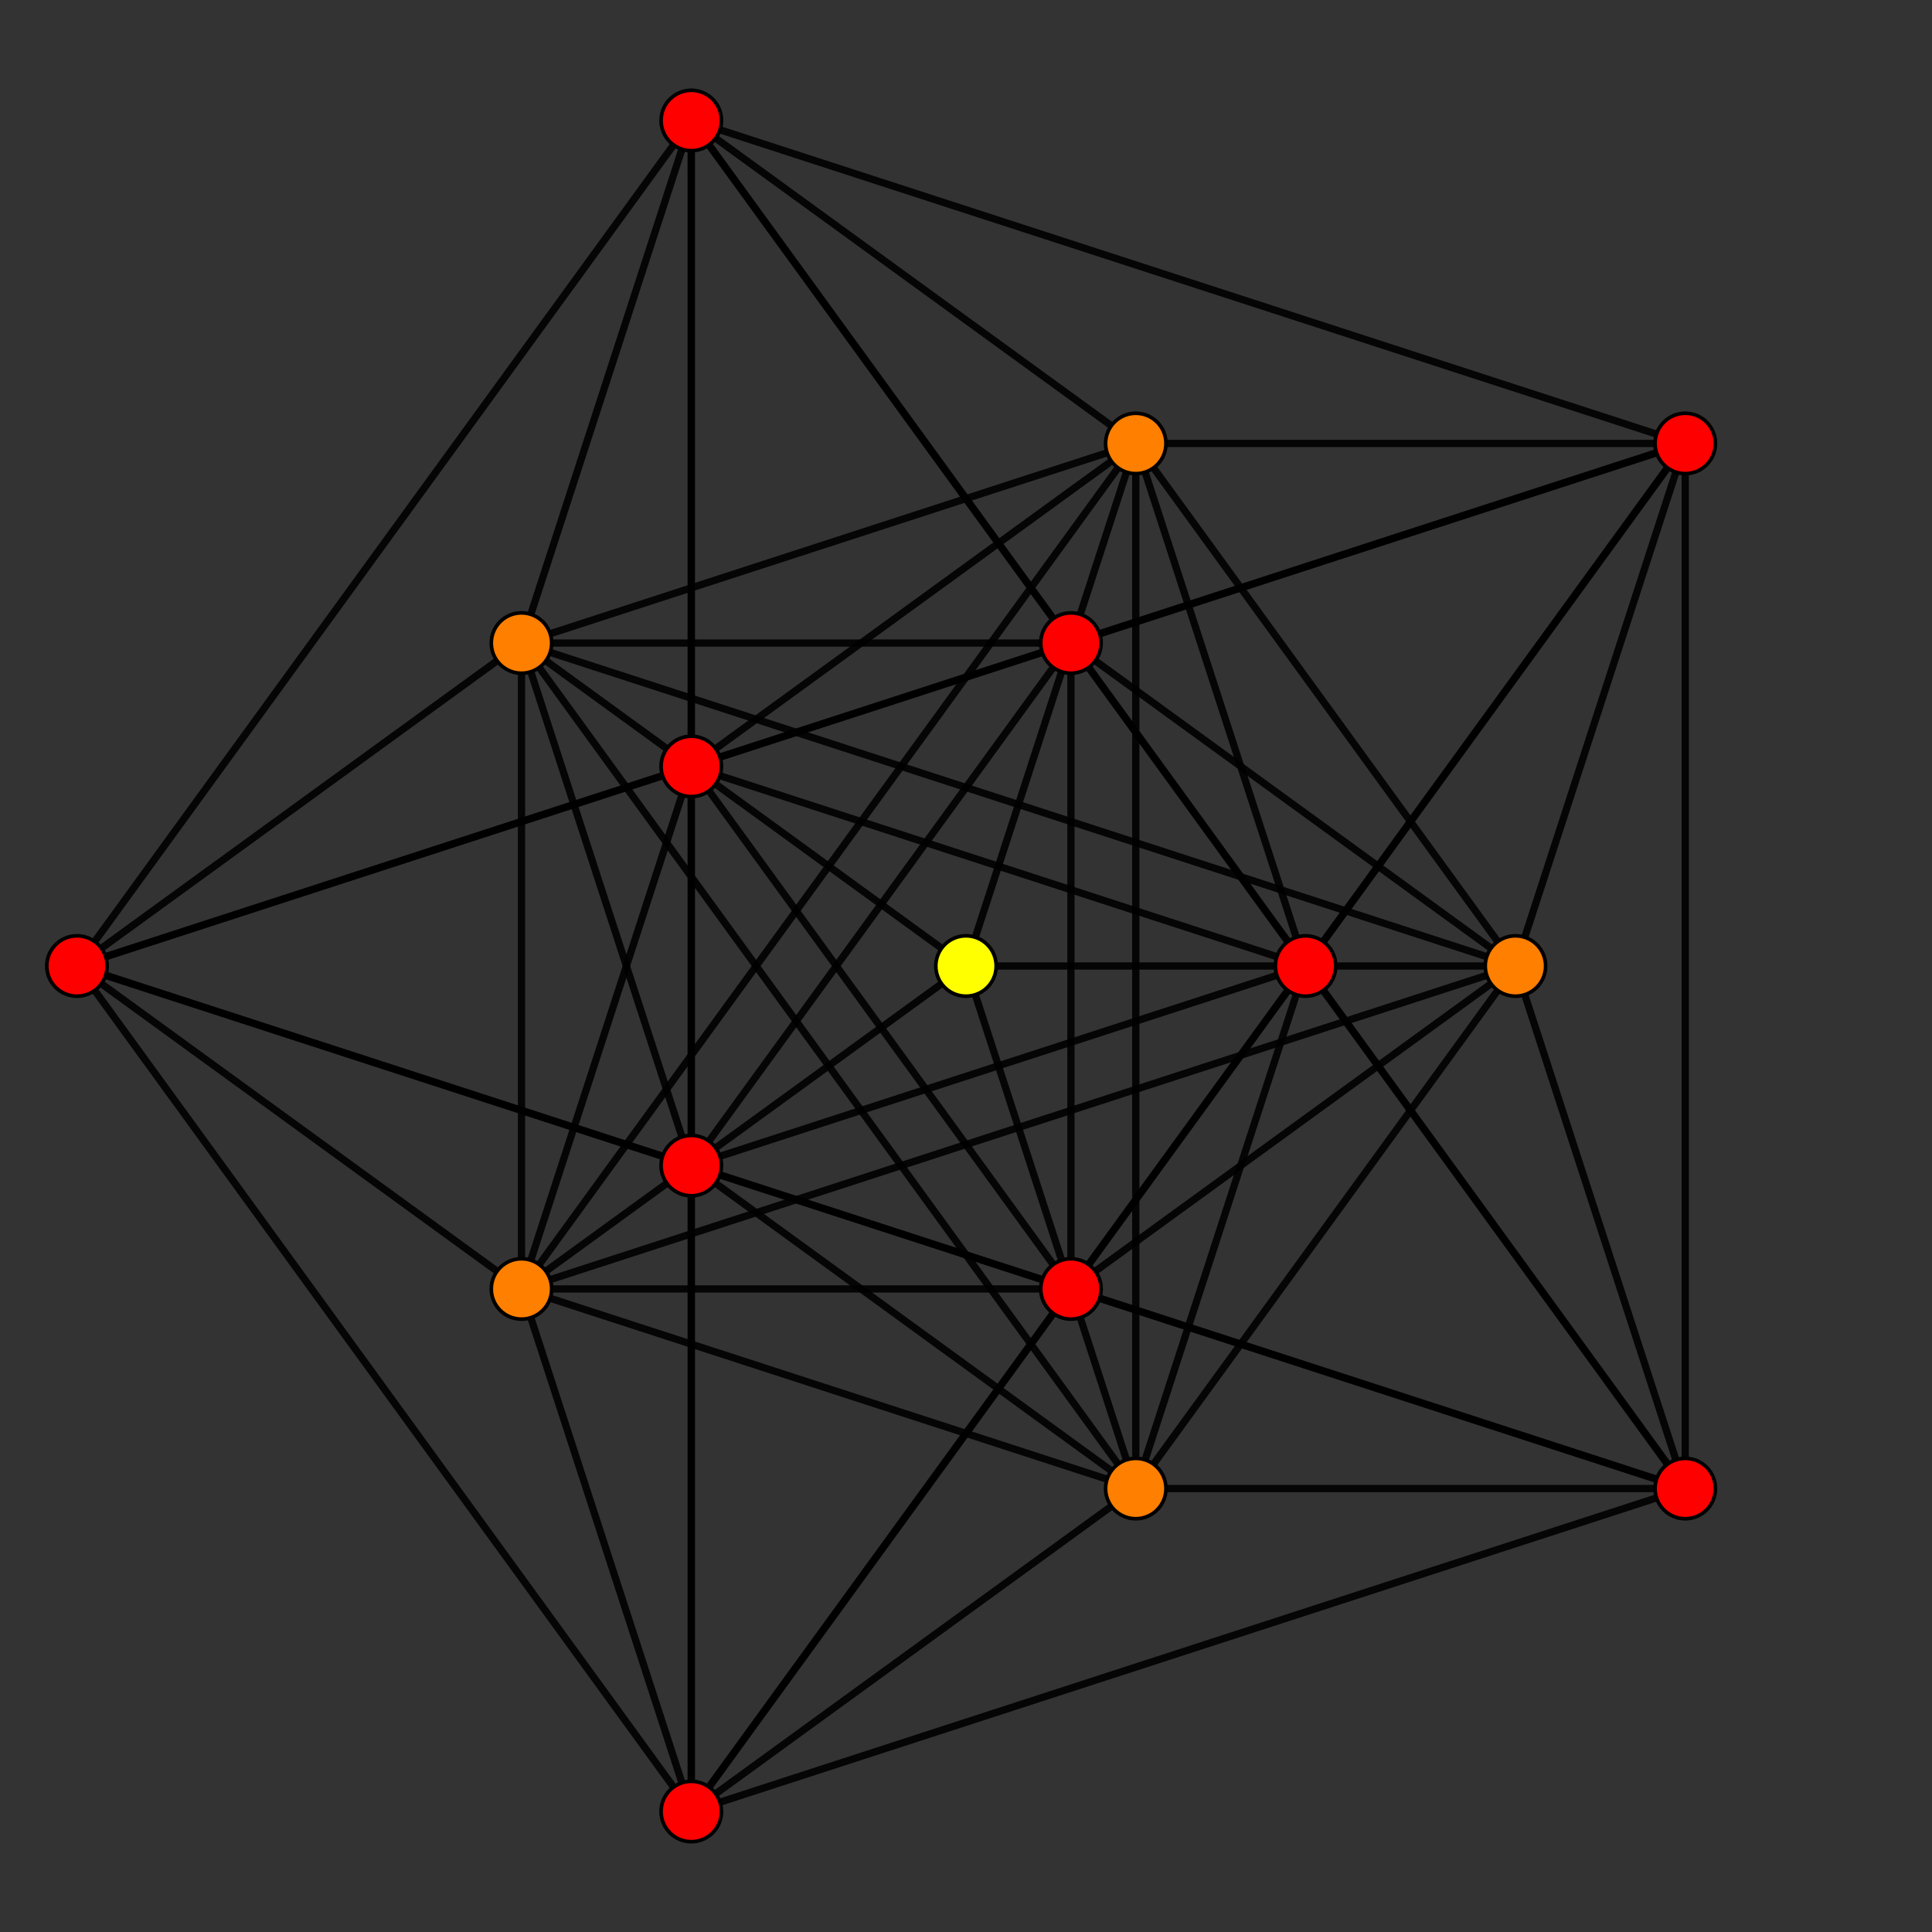 <?xml version="1.0" encoding="UTF-8" standalone="no"?>
<svg
xmlns="http://www.w3.org/2000/svg"
version="1.0"
width="1600" height="1600"
id="9-simplex_t1_A4.svg">
<rect width="100%" height="100%" fill="#333333" stroke="none"/>
<!-- Graph: v=45 e=360 -->
<!-- Projection: Point overlap:1 5 10 ,  visible v=16 e=71 -->
<g style="stroke:#000000;stroke-width:6.0;stroke-opacity:0.90;">
<line x1="1395.639" y1="1232.757" x2="886.903" y2="1067.458"/>
<line x1="1395.639" y1="1232.757" x2="886.903" y2="532.542"/>
<line x1="1395.639" y1="1232.757" x2="1395.639" y2="367.243"/>
<line x1="1395.639" y1="1232.757" x2="1255.027" y2="800.000"/>
<line x1="1395.639" y1="1232.757" x2="572.486" y2="1500.215"/>
<line x1="1395.639" y1="1232.757" x2="572.486" y2="965.298"/>
<line x1="1395.639" y1="1232.757" x2="1081.223" y2="800.000"/>
<line x1="1395.639" y1="1232.757" x2="940.611" y2="1232.757"/>
<line x1="886.903" y1="1067.458" x2="886.903" y2="532.542"/>
<line x1="886.903" y1="1067.458" x2="1395.639" y2="367.243"/>
<line x1="886.903" y1="1067.458" x2="1255.027" y2="800.000"/>
<line x1="886.903" y1="1067.458" x2="572.486" y2="1500.215"/>
<line x1="886.903" y1="1067.458" x2="63.750" y2="800.000"/>
<line x1="886.903" y1="1067.458" x2="572.486" y2="634.702"/>
<line x1="886.903" y1="1067.458" x2="431.875" y2="1067.458"/>
<line x1="886.903" y1="532.542" x2="1395.639" y2="367.243"/>
<line x1="886.903" y1="532.542" x2="1255.027" y2="800.000"/>
<line x1="886.903" y1="532.542" x2="572.486" y2="965.298"/>
<line x1="886.903" y1="532.542" x2="63.750" y2="800.000"/>
<line x1="886.903" y1="532.542" x2="572.486" y2="99.785"/>
<line x1="886.903" y1="532.542" x2="431.875" y2="532.542"/>
<line x1="1395.639" y1="367.243" x2="1255.027" y2="800.000"/>
<line x1="1395.639" y1="367.243" x2="1081.223" y2="800.000"/>
<line x1="1395.639" y1="367.243" x2="572.486" y2="634.702"/>
<line x1="1395.639" y1="367.243" x2="572.486" y2="99.785"/>
<line x1="1395.639" y1="367.243" x2="940.611" y2="367.243"/>
<line x1="1255.027" y1="800.000" x2="1255.027" y2="800.000"/>
<line x1="1255.027" y1="800.000" x2="940.611" y2="1232.757"/>
<line x1="1255.027" y1="800.000" x2="431.875" y2="1067.458"/>
<line x1="1255.027" y1="800.000" x2="431.875" y2="532.542"/>
<line x1="1255.027" y1="800.000" x2="940.611" y2="367.243"/>
<line x1="1255.027" y1="800.000" x2="800.000" y2="800.000"/>
<line x1="572.486" y1="1500.215" x2="572.486" y2="965.298"/>
<line x1="572.486" y1="1500.215" x2="1081.223" y2="800.000"/>
<line x1="572.486" y1="1500.215" x2="940.611" y2="1232.757"/>
<line x1="572.486" y1="1500.215" x2="63.750" y2="800.000"/>
<line x1="572.486" y1="1500.215" x2="572.486" y2="634.702"/>
<line x1="572.486" y1="1500.215" x2="431.875" y2="1067.458"/>
<line x1="572.486" y1="965.298" x2="1081.223" y2="800.000"/>
<line x1="572.486" y1="965.298" x2="940.611" y2="1232.757"/>
<line x1="572.486" y1="965.298" x2="63.750" y2="800.000"/>
<line x1="572.486" y1="965.298" x2="572.486" y2="99.785"/>
<line x1="572.486" y1="965.298" x2="431.875" y2="532.542"/>
<line x1="1081.223" y1="800.000" x2="940.611" y2="1232.757"/>
<line x1="1081.223" y1="800.000" x2="572.486" y2="634.702"/>
<line x1="1081.223" y1="800.000" x2="572.486" y2="99.785"/>
<line x1="1081.223" y1="800.000" x2="940.611" y2="367.243"/>
<line x1="940.611" y1="1232.757" x2="940.611" y2="1232.757"/>
<line x1="940.611" y1="1232.757" x2="431.875" y2="1067.458"/>
<line x1="940.611" y1="1232.757" x2="431.875" y2="532.542"/>
<line x1="940.611" y1="1232.757" x2="940.611" y2="367.243"/>
<line x1="940.611" y1="1232.757" x2="800.000" y2="800.000"/>
<line x1="63.750" y1="800.000" x2="572.486" y2="634.702"/>
<line x1="63.750" y1="800.000" x2="431.875" y2="1067.458"/>
<line x1="63.750" y1="800.000" x2="572.486" y2="99.785"/>
<line x1="63.750" y1="800.000" x2="431.875" y2="532.542"/>
<line x1="572.486" y1="634.702" x2="431.875" y2="1067.458"/>
<line x1="572.486" y1="634.702" x2="572.486" y2="99.785"/>
<line x1="572.486" y1="634.702" x2="940.611" y2="367.243"/>
<line x1="431.875" y1="1067.458" x2="431.875" y2="1067.458"/>
<line x1="431.875" y1="1067.458" x2="431.875" y2="532.542"/>
<line x1="431.875" y1="1067.458" x2="940.611" y2="367.243"/>
<line x1="431.875" y1="1067.458" x2="800.000" y2="800.000"/>
<line x1="572.486" y1="99.785" x2="431.875" y2="532.542"/>
<line x1="572.486" y1="99.785" x2="940.611" y2="367.243"/>
<line x1="431.875" y1="532.542" x2="431.875" y2="532.542"/>
<line x1="431.875" y1="532.542" x2="940.611" y2="367.243"/>
<line x1="431.875" y1="532.542" x2="800.000" y2="800.000"/>
<line x1="940.611" y1="367.243" x2="940.611" y2="367.243"/>
<line x1="940.611" y1="367.243" x2="800.000" y2="800.000"/>
<line x1="800.000" y1="800.000" x2="800.000" y2="800.000"/>
</g>
<g style="stroke:#000000;stroke-width:3.0;fill:#ff0000">
<circle cx="1395.639" cy="1232.757" r="25.0"/>
<circle cx="886.903" cy="1067.458" r="25.0"/>
<circle cx="886.903" cy="532.542" r="25.0"/>
<circle cx="1395.639" cy="367.243" r="25.0"/>
<circle cx="572.486" cy="1500.215" r="25.0"/>
<circle cx="572.486" cy="965.298" r="25.0"/>
<circle cx="1081.223" cy="800.000" r="25.0"/>
<circle cx="63.750" cy="800.000" r="25.0"/>
<circle cx="572.486" cy="634.702" r="25.0"/>
<circle cx="572.486" cy="99.785" r="25.0"/>
</g>
<g style="stroke:#000000;stroke-width:3.0;fill:#ff7f00">
<circle cx="1255.027" cy="800.000" r="25.0"/>
<circle cx="940.611" cy="1232.757" r="25.0"/>
<circle cx="431.875" cy="1067.458" r="25.0"/>
<circle cx="431.875" cy="532.542" r="25.0"/>
<circle cx="940.611" cy="367.243" r="25.0"/>
</g>
<g style="stroke:#000000;stroke-width:3.0;fill:#ffff00">
<circle cx="800.000" cy="800.000" r="25.0"/>
</g>
</svg>
